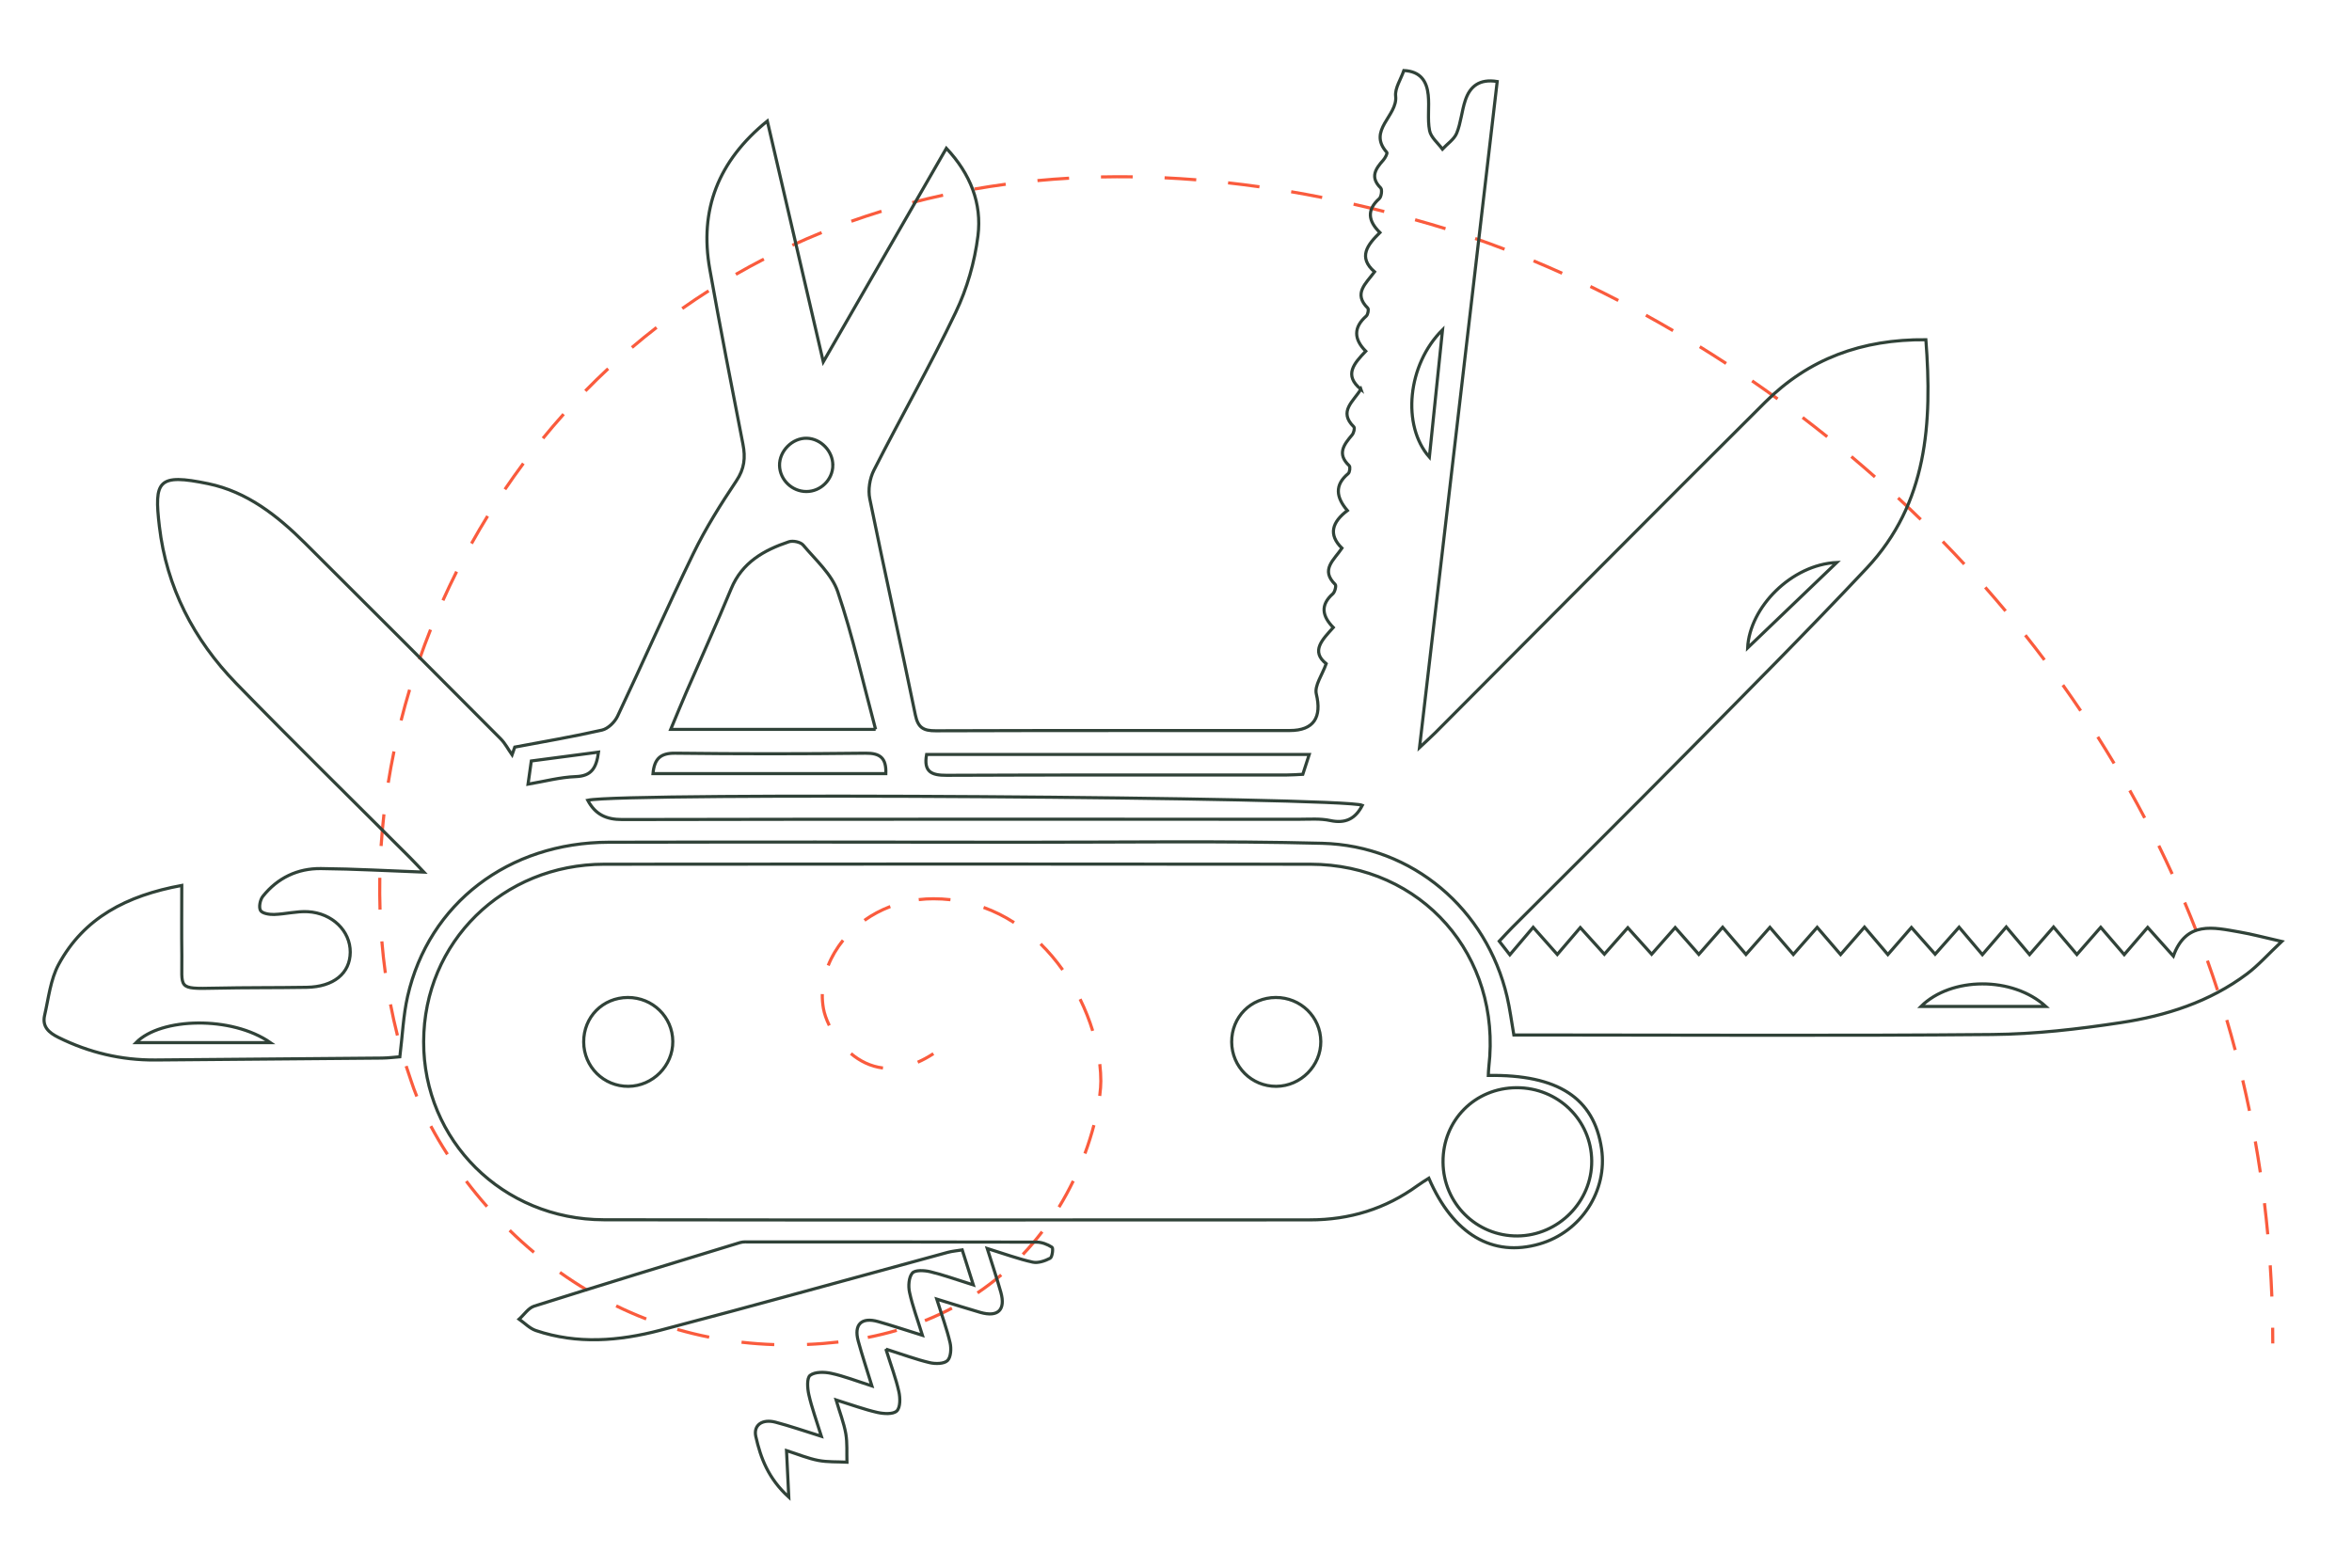 <svg width="7530" height="5020" viewBox="0 0 7530 5020" fill="none" xmlns="http://www.w3.org/2000/svg">
<path fill-rule="evenodd" clip-rule="evenodd" d="M3626.3 571.214C3592.15 570.754 3558.35 570.886 3524.9 571.597L3524.69 561.599C3558.26 560.886 3592.17 560.753 3626.43 561.215L3626.3 571.214ZM3829.41 580.735C3795.37 578.028 3761.66 575.893 3728.25 574.317L3728.73 564.328C3762.24 565.91 3796.06 568.051 3830.2 570.766L3829.41 580.735ZM3422.98 575.597C3388.94 577.554 3355.28 580.119 3321.99 583.277L3321.04 573.322C3354.46 570.152 3388.25 567.577 3422.41 565.613L3422.98 575.597ZM4031.48 603.098C3997.75 598.336 3964.31 594.119 3931.15 590.437L3932.25 580.498C3965.51 584.191 3999.05 588.42 4032.88 593.197L4031.48 603.098ZM3220.55 594.874C3186.85 599.391 3153.55 604.527 3120.66 610.264L3118.95 600.413C3151.96 594.653 3185.39 589.497 3219.22 584.963L3220.55 594.874ZM4231.95 637.253C4198.68 630.631 4165.67 624.528 4132.92 618.933L4134.61 609.076C4167.45 614.686 4200.54 620.806 4233.9 627.445L4231.95 637.253ZM3020.29 629.891C2987.04 637.105 2954.23 644.946 2921.87 653.393L2919.34 643.717C2951.84 635.235 2984.79 627.362 3018.17 620.118L3020.29 629.891ZM4430.45 682.207C4397.57 673.873 4364.93 666.034 4332.52 658.68L4334.74 648.928C4367.22 656.3 4399.95 664.16 4432.9 672.514L4430.45 682.207ZM2823.7 681.265C2791.09 691.285 2758.96 701.935 2727.31 713.19L2723.96 703.768C2755.75 692.464 2788.02 681.769 2820.76 671.706L2823.7 681.265ZM4579.04 722.794C4562.35 717.912 4545.73 713.155 4529.16 708.522L4531.85 698.892C4548.46 703.535 4565.12 708.303 4581.85 713.196C4597.6 717.807 4613.44 722.588 4629.34 727.541L4626.37 737.088C4610.52 732.153 4594.74 727.388 4579.04 722.794ZM2632.38 749.322C2600.71 762.186 2569.55 775.673 2538.9 789.756L2534.73 780.669C2565.51 766.524 2596.81 752.978 2628.62 740.057L2632.38 749.322ZM4815.08 802.714C4783.59 790.637 4752.28 779.189 4721.21 768.373L4724.5 758.929C4755.67 769.779 4787.07 781.263 4818.66 793.377L4815.08 802.714ZM2447.82 834.127C2417.44 849.786 2387.6 866.048 2358.3 882.885L2353.32 874.215C2382.75 857.302 2412.72 840.968 2443.24 825.239L2447.82 834.127ZM4999.25 879.608C4968.68 865.809 4938.23 852.576 4907.92 839.911L4911.77 830.684C4942.17 843.386 4972.71 856.656 5003.36 870.494L4999.25 879.608ZM5178.83 966.632C5149.02 951.191 5119.25 936.274 5089.56 921.882L5093.92 912.883C5123.69 927.314 5153.54 942.271 5183.43 957.752L5178.83 966.632ZM2271.39 935.527C2242.71 953.803 2214.61 972.648 2187.07 992.032L2181.31 983.854C2208.98 964.383 2237.21 945.453 2266.01 927.095L2271.39 935.527ZM5353.86 1063.08C5324.91 1046.15 5295.96 1029.72 5267.03 1013.77L5271.85 1005.01C5300.86 1021 5329.89 1037.48 5358.9 1054.45L5353.86 1063.08ZM2105.16 1052.56C2078.29 1073.38 2052.01 1094.74 2026.32 1116.6L2019.84 1108.98C2045.64 1087.03 2072.04 1065.57 2099.03 1044.65L2105.16 1052.56ZM5523.54 1168.04C5495.5 1149.72 5467.4 1131.86 5439.27 1114.46L5444.53 1105.96C5472.73 1123.4 5500.9 1141.3 5529.01 1159.67L5523.54 1168.04ZM1950.44 1184.22C1925.56 1207.44 1901.28 1231.15 1877.63 1255.31L1870.49 1248.32C1894.24 1224.05 1918.62 1200.24 1943.62 1176.91L1950.44 1184.22ZM5688.06 1281.33C5660.99 1261.7 5633.83 1242.51 5606.59 1223.75L5612.26 1215.52C5639.57 1234.32 5666.8 1253.56 5693.93 1273.24L5688.06 1281.33ZM1808.24 1329.49C1785.57 1354.83 1763.55 1380.61 1742.16 1406.79L1734.42 1400.46C1755.9 1374.17 1778.02 1348.28 1800.78 1322.82L1808.24 1329.49ZM5846.82 1402.42C5820.71 1381.48 5794.46 1360.96 5768.1 1340.86L5774.17 1332.91C5800.59 1353.06 5826.9 1373.63 5853.07 1394.61L5846.82 1402.42ZM5999.49 1531.01C5974.49 1508.9 5949.33 1487.18 5924.02 1465.86L5930.46 1458.21C5955.84 1479.59 5981.06 1501.36 6006.11 1523.52L5999.49 1531.01ZM1679.58 1486.99C1659.28 1514.22 1639.65 1541.83 1620.67 1569.78L1612.4 1564.16C1631.46 1536.09 1651.18 1508.36 1671.56 1481.02L1679.58 1486.99ZM6145.87 1667.06C6121.93 1643.69 6097.8 1620.7 6073.47 1598.1L6080.28 1590.78C6104.66 1613.43 6128.86 1636.48 6152.86 1659.9L6145.87 1667.06ZM1565.41 1655.15C1547.57 1684.09 1530.4 1713.35 1513.92 1742.9L1505.18 1738.02C1521.74 1708.35 1538.98 1678.97 1556.9 1649.9L1565.41 1655.15ZM6285.13 1809.93C6262.42 1785.44 6239.48 1761.32 6216.33 1737.57L6223.49 1730.59C6246.7 1754.4 6269.7 1778.58 6292.46 1803.13L6285.13 1809.93ZM1466.34 1832.7C1451.08 1863.06 1436.53 1893.68 1422.67 1924.52L1413.55 1920.42C1427.46 1889.45 1442.08 1858.7 1457.4 1828.21L1466.34 1832.7ZM6417.13 1959.71C6395.74 1934.15 6374.08 1908.95 6352.18 1884.1L6359.68 1877.49C6381.64 1902.4 6403.35 1927.67 6424.8 1953.29L6417.13 1959.71ZM1382.99 2018.22C1370.42 2049.79 1358.57 2081.55 1347.45 2113.45L1338.01 2110.16C1349.18 2078.12 1361.08 2046.23 1373.7 2014.53L1382.99 2018.22ZM6541.38 2116.15C6521.28 2089.45 6500.9 2063.09 6480.24 2037.08L6488.07 2030.86C6508.78 2056.94 6529.22 2083.37 6549.37 2110.14L6541.38 2116.15ZM6657.14 2278.66C6638.5 2250.97 6619.54 2223.6 6600.28 2196.57L6608.43 2190.77C6627.74 2217.87 6646.75 2245.31 6665.44 2273.08L6657.14 2278.66ZM1316.09 2210.12C1306.29 2242.72 1297.24 2275.43 1288.95 2308.22L1279.25 2305.77C1287.59 2272.84 1296.67 2239.98 1306.51 2207.24L1316.09 2210.12ZM6764.11 2447.16C6747.01 2418.54 6729.57 2390.24 6711.81 2362.27L6720.25 2356.91C6738.06 2384.96 6755.55 2413.33 6772.69 2442.03L6764.11 2447.16ZM1266.19 2407.32C1259.33 2440.58 1253.24 2473.89 1247.92 2507.2L1238.05 2505.62C1243.39 2472.17 1249.51 2438.71 1256.4 2405.3L1266.19 2407.32ZM6861.82 2621.3C6846.29 2591.76 6830.41 2562.53 6814.19 2533.61L6822.91 2528.72C6839.18 2557.71 6855.1 2587.03 6870.67 2616.65L6861.82 2621.3ZM1234.18 2608.08C1230.36 2641.9 1227.35 2675.68 1225.15 2709.38L1215.17 2708.73C1217.38 2674.87 1220.41 2640.93 1224.24 2606.95L1234.18 2608.08ZM6949.77 2800.62C6935.89 2770.19 6921.62 2740.06 6906.99 2710.23L6915.97 2705.83C6930.64 2735.74 6944.94 2765.95 6958.87 2796.47L6949.77 2800.62ZM1220.94 2810.88C1220.35 2844.89 1220.59 2878.78 1221.68 2912.5L1211.68 2912.82C1210.59 2878.93 1210.35 2844.88 1210.94 2810.7L1220.94 2810.88ZM2988.34 2883C2972.54 2883 2957.08 2883.92 2941.99 2885.7L2940.82 2875.77C2956.3 2873.95 2972.15 2873 2988.34 2873C3007.16 2873 3025.54 2874.04 3043.47 2876.06L3042.35 2885.99C3024.8 2884.02 3006.79 2883 2988.34 2883ZM7027.46 2984.32C7015.32 2953.2 7002.78 2922.37 6989.87 2891.83L6999.08 2887.94C7012.03 2918.56 7024.6 2949.48 7036.78 2980.69L7027.46 2984.32ZM2852.1 2907.6C2822.4 2918.88 2795.03 2933.64 2770.49 2951.1L2764.7 2942.95C2789.93 2925 2818.05 2909.83 2848.55 2898.25L2852.1 2907.6ZM3243.89 2958.4C3213.97 2939.08 3181.76 2922.82 3147.33 2910.4L3150.72 2901C3185.91 2913.69 3218.79 2930.29 3249.31 2950L3243.89 2958.4ZM2703.02 3014.19C2683.09 3038.75 2667.26 3065.54 2656.16 3093.5L2646.86 3089.81C2658.36 3060.86 2674.72 3033.19 2695.26 3007.89L2703.02 3014.19ZM1227.54 3014.09C1230.37 3048 1234.07 3081.68 1238.65 3115.11L1228.74 3116.47C1224.14 3082.86 1220.42 3049 1217.57 3014.92L1227.54 3014.09ZM3398.1 3108.55C3377.3 3079.26 3353.93 3051.48 3328.07 3026.08L3335.08 3018.95C3361.39 3044.79 3385.14 3073.02 3406.26 3102.77L3398.1 3108.55ZM7094.69 3172.19C7084.35 3140.48 7073.59 3109.05 7062.45 3077.9L7071.86 3074.53C7083.04 3105.77 7093.82 3137.29 7104.2 3169.08L7094.69 3172.19ZM2637.6 3183.32C2637.31 3198.61 2638.5 3213.93 2641.26 3229.11C2643.97 3244.04 2650.08 3262.3 2659.49 3281.54L2650.51 3285.94C2640.78 3266.05 2634.33 3246.92 2631.42 3230.89C2628.54 3215.05 2627.3 3199.07 2627.6 3183.12L2637.6 3183.32ZM3493.47 3302.32C3483.14 3268.75 3469.77 3234.85 3453.45 3201.65L3462.42 3197.24C3478.98 3230.91 3492.55 3265.3 3503.03 3299.38L3493.47 3302.32ZM1255.16 3215.28C1261.62 3248.68 1268.98 3281.76 1277.26 3314.48L1267.57 3316.93C1259.24 3284.03 1251.83 3250.76 1245.34 3217.18L1255.16 3215.28ZM7151.22 3363.64C7142.68 3331.39 7133.73 3299.41 7124.37 3267.71L7133.96 3264.88C7143.34 3296.67 7152.32 3328.74 7160.89 3361.08L7151.22 3363.64ZM2727.47 3369.8C2755 3392.98 2788.5 3410.25 2827.47 3414.97L2826.27 3424.89C2785.01 3419.9 2749.74 3401.62 2721.03 3377.45L2727.47 3369.8ZM2936.14 3396.78C2952.03 3389.88 2968.52 3380.98 2985.6 3369.82L2991.07 3378.18C2973.56 3389.63 2956.58 3398.81 2940.13 3405.95L2936.14 3396.78ZM3519.34 3461.97C3519.34 3444.65 3518.25 3426.64 3516.1 3408.13L3526.03 3406.98C3528.23 3425.84 3529.34 3444.24 3529.34 3461.97C3529.34 3474.59 3528.24 3490.81 3525.78 3509.92L3515.86 3508.64C3518.28 3489.84 3519.34 3474.06 3519.34 3461.97ZM1305.11 3412.26C1310.22 3428.39 1315.58 3444.4 1321.16 3460.31L1321.18 3460.37L1321.2 3460.43C1326.14 3475.68 1332.09 3491.98 1339.07 3509.16L1329.81 3512.92C1322.75 3495.56 1316.72 3479.05 1311.71 3463.56C1306.09 3447.58 1300.72 3431.49 1295.58 3415.29L1305.11 3412.26ZM7196.87 3558.06C7190.14 3525.29 7182.98 3492.77 7175.41 3460.51L7185.14 3458.22C7192.74 3490.57 7199.91 3523.18 7206.66 3556.05L7196.87 3558.06ZM3468.8 3692.08C3480.65 3660.08 3490.06 3629.61 3497.38 3601.55L3507.05 3604.07C3499.65 3632.44 3490.15 3663.23 3478.18 3695.55L3468.8 3692.08ZM1383.65 3603.62C1399.1 3632.57 1416.79 3662.78 1436.74 3693.68L1428.34 3699.11C1408.24 3667.97 1390.41 3637.53 1374.83 3608.33L1383.65 3603.62ZM7231.58 3754.82C7226.66 3721.61 7221.32 3688.65 7215.54 3655.94L7225.39 3654.2C7231.18 3687 7236.54 3720.06 7241.47 3753.36L7231.58 3754.82ZM1496.8 3779.35C1517.26 3806.31 1539.36 3833.43 1563.12 3860.36L1555.62 3866.97C1531.69 3839.85 1509.44 3812.55 1488.83 3785.39L1496.8 3779.35ZM3386.13 3862.75C3403.2 3834.82 3418.28 3806.91 3431.56 3779.48L3440.56 3783.84C3427.15 3811.54 3411.92 3839.74 3394.66 3867.97L3386.13 3862.75ZM7255.35 3952.89C7252.26 3919.48 7248.73 3886.3 7244.78 3853.36L7254.7 3852.17C7258.67 3885.2 7262.21 3918.47 7265.31 3951.97L7255.35 3952.89ZM1635.2 3936.21C1659.67 3960.1 1685.52 3983.58 1712.75 4006.39L1706.33 4014.05C1678.9 3991.08 1652.86 3967.43 1628.22 3943.36L1635.2 3936.21ZM3271.12 4013.47C3293.42 3989.9 3313.85 3965.69 3332.55 3941.14L3340.5 3947.2C3321.59 3972.02 3300.93 3996.51 3278.38 4020.34L3271.12 4013.47ZM7268.42 4151.95C7267.11 4118.46 7265.37 4085.19 7263.2 4052.14L7273.18 4051.49C7275.35 4084.62 7277.1 4117.98 7278.41 4151.56L7268.42 4151.95ZM1795.46 4070.33C1823.42 4090.23 1852.59 4109.33 1882.99 4127.43L1877.88 4136.03C1847.24 4117.78 1817.83 4098.53 1789.66 4078.48L1795.46 4070.33ZM3126.69 4135.95C3153.6 4117.81 3178.77 4098.64 3202.3 4078.68L3208.77 4086.3C3184.96 4106.5 3159.5 4125.89 3132.28 4144.24L3126.69 4135.95ZM1974.94 4177.1C2005.79 4192.13 2037.73 4206.09 2070.77 4218.82L2067.18 4228.16C2033.87 4215.32 2001.66 4201.24 1970.56 4186.09L1974.94 4177.1ZM2959.31 4224.27C2989.51 4212.16 3018.16 4198.87 3045.32 4184.56L3049.98 4193.41C3022.51 4207.88 2993.55 4221.32 2963.03 4233.55L2959.31 4224.27ZM7271.33 4302C7271.33 4285.16 7271.23 4268.38 7271.01 4251.66L7281.01 4251.53C7281.23 4268.3 7281.33 4285.12 7281.33 4302H7271.33ZM2169.92 4252.2C2202.78 4261.71 2236.6 4270 2271.39 4276.93L2269.44 4286.74C2234.37 4279.75 2200.27 4271.4 2167.14 4261.81L2169.92 4252.2ZM2777.29 4277.74C2809.38 4271.38 2840.13 4263.83 2869.6 4255.22L2872.41 4264.81C2842.65 4273.52 2811.61 4281.14 2779.23 4287.55L2777.29 4277.74ZM2635.94 4297.01C2652.1 4295.74 2667.98 4294.19 2683.57 4292.38L2684.72 4302.32C2669.01 4304.14 2653.01 4305.7 2636.73 4306.98C2618.94 4308.38 2601.33 4309.44 2583.9 4310.18L2583.48 4300.19C2600.79 4299.46 2618.27 4298.4 2635.94 4297.01ZM2374.65 4293.04C2408.59 4296.91 2443.37 4299.49 2478.99 4300.68L2478.66 4310.68C2442.77 4309.48 2407.73 4306.87 2373.52 4302.97L2374.65 4293.04Z" fill="#FA5B3D"/>
<path d="M4086.32 3478.6C4164.58 3477.91 4229.14 3412.66 4228.56 3334.86M2836.15 4319.86C2852.95 4373.49 2868.49 4414.34 2877.81 4456.58C2882.3 4476.49 2882.76 4507.1 2871.13 4518.15C2859.16 4529.43 2829.13 4527.35 2808.99 4522.87C2768.14 4513.66 2728.43 4498.93 2676.76 4482.82C2688.96 4524.02 2701.85 4556.82 2707.83 4590.88C2713.01 4620.57 2710.6 4651.64 2711.52 4682.14C2680.79 4680.53 2649.37 4682.26 2619.57 4676.5C2586.65 4670.17 2555.01 4656.82 2518.07 4645.08C2520.48 4695.15 2522.55 4737.96 2525.32 4794.12C2459.37 4733.93 2435.21 4668.45 2419.79 4600.09C2411.5 4563.26 2440.62 4542.89 2483.08 4554.17C2528.88 4566.25 2573.76 4581.79 2629.69 4599.28C2614.04 4548.76 2598.97 4508.14 2589.53 4466.13C2584.93 4445.88 2582.51 4412.62 2593.67 4404.1C2609.21 4392.25 2639.25 4392.94 2661.11 4397.66C2701.73 4406.4 2740.86 4421.82 2791.38 4437.93C2774.81 4383.96 2759.96 4339.42 2747.65 4294.2C2733.15 4241.03 2758.01 4216.86 2811.29 4231.94C2855.25 4244.36 2898.75 4258.98 2953.19 4275.9C2937.3 4224.45 2921.42 4182.22 2911.99 4138.6C2907.61 4118.81 2909.22 4090.61 2920.73 4076.69C2929.36 4066.22 2959.28 4067.83 2977.81 4072.2C3020.39 4082.33 3061.82 4097.52 3116.14 4114.55C3102.67 4071.97 3092.2 4038.94 3080.58 4002.46C3062.86 4005.34 3047.9 4006.49 3033.74 4010.4C2726.71 4093.72 2420.36 4179.34 2112.64 4260.02C1981.56 4294.43 1847.61 4305.24 1715.49 4260.59C1695.81 4253.92 1679.7 4236.65 1661.98 4224.22C1677.98 4209.95 1691.67 4188.32 1710.31 4182.45C1929.43 4113.17 2149.35 4046.08 2369.15 3978.98C2379.85 3975.76 2392.05 3976.91 2403.45 3976.91C2708.41 3976.91 3013.37 3976.57 3318.34 3977.49C3335.25 3977.49 3353.78 3984.62 3368.05 3993.94C3372.42 3996.82 3368.97 4025.48 3362.18 4029.04C3345.61 4037.79 3323.4 4045.39 3306.14 4041.59C3260.34 4031.46 3215.91 4015 3160.68 3997.86C3177.48 4051.6 3191.98 4094.41 3204.18 4137.91C3220.06 4194.65 3195.2 4218.7 3138.35 4202.47C3094.96 4190.05 3052.04 4176.12 2998.99 4159.89C3015.79 4213.52 3031.67 4256.22 3041.8 4300.18C3045.94 4318.25 3044.44 4345.98 3033.4 4356.8C3022.35 4367.5 2994.73 4367.73 2976.55 4363.48C2933.85 4353.46 2892.54 4337.93 2836.49 4320.2L2836.15 4319.86ZM4356.94 1246.56C4301.01 1200.87 4335.42 1163.47 4372.47 1124.57C4333.92 1085.78 4333 1048.27 4374.2 1012.02C4379.49 1007.3 4382.6 990.266 4379.03 986.698C4331.62 940.09 4372.82 907.981 4400.67 870.464C4346.7 823.51 4377.77 784.037 4417.82 744.678C4379.84 707.506 4375.24 672.061 4415.86 636.04C4422.65 629.94 4425.53 607.039 4420.35 601.86C4385.36 567.22 4403.89 540.52 4428.75 512.555C4434.73 505.88 4442.44 490.805 4440.03 488.043C4376.39 416.921 4475.24 371.348 4468.22 307.822C4465.46 282.274 4484.68 254.423 4494.46 225.883C4548.43 228.3 4568 260.868 4572.48 303.909C4576.51 341.887 4569.61 381.36 4576.86 418.417C4581.12 439.938 4603.56 457.891 4617.94 477.455C4633.59 460.653 4655.46 446.382 4663.63 426.473C4677.21 393.214 4679.74 355.582 4691.25 321.172C4706.09 276.635 4736.36 251.777 4793.32 260.983C4710.81 968.285 4628.64 1673.75 4544.63 2393.82C4567.31 2372.53 4581.69 2359.76 4595.27 2346.18C4947.3 1993.1 5298.41 1639.11 5651.83 1287.41C5790.73 1149.2 5960.59 1086.02 6165.78 1087.86C6186.03 1353.7 6171.41 1611.6 5976.24 1819.44C5786.01 2022.1 5589.57 2218.78 5394.27 2416.49C5210.95 2602.01 5025.67 2785.56 4841.31 2970.04C4827.96 2983.39 4815.3 2997.55 4799.88 3013.89C4811.16 3028.39 4821.17 3041.16 4833.83 3057.39C4859.38 3027.24 4882.17 3000.43 4908.52 2969.35C4937.06 3001.46 4960.65 3028.16 4985.74 3056.36C5009.68 3028.28 5031.89 3002.27 5059.39 2970.27C5085.4 2999.04 5109.11 3025.17 5136.49 3055.44C5159.97 3028.97 5183.1 3002.73 5211.41 2970.73C5236.96 2999.16 5260.55 3025.4 5287.83 3055.55C5311.42 3028.74 5334.78 3002.27 5363.2 2970.16C5388.64 2999.04 5411.88 3025.51 5438.81 3056.01C5463.09 3028.28 5486.57 3001.69 5515.11 2969.12C5540.43 2998.58 5563.33 3025.4 5589.8 3056.24C5615.12 3027.47 5638.59 3001 5666.44 2969.47C5691.99 2999.04 5715.12 3025.86 5741.36 3056.36C5766.79 3027.47 5790.15 3000.89 5817.77 2969.47C5843.2 2999.04 5866.34 3025.97 5892.69 3056.59C5917.66 3027.93 5940.79 3001.35 5969.22 2968.78C5994.54 2998.58 6017.55 3025.51 6044.02 3056.7C6068.42 3028.62 6091.55 3002.04 6119.51 2969.93C6144.72 2998.35 6168.08 3024.82 6195.35 3055.55C6219.98 3027.81 6244.38 3000.31 6272.11 2969.01C6297.77 2999.27 6320.9 3026.43 6346.68 3056.93C6371.77 3027.93 6395.13 3000.77 6423.1 2968.32C6447.95 2997.89 6470.85 3024.82 6497.67 3056.7C6523.68 3026.89 6547.96 2998.93 6574.54 2968.43C6600.32 2998.93 6623.45 3026.09 6649.23 3056.47C6675.7 3026.32 6699.17 2999.5 6725.53 2969.35C6750.85 2998.81 6774.21 3025.97 6800.79 3056.82C6825.65 3027.81 6848.78 3001 6875.82 2969.7C6902.29 2999.27 6927.15 3027.01 6957.99 3061.53C6999.42 2947.14 7086.77 2970.04 7170.31 2984.54C7209.67 2991.33 7248.34 3001.81 7305.07 3014.7C7260.88 3056.24 7230.04 3091.34 7193.56 3118.73C7073.99 3208.38 6934.4 3252.69 6789.74 3274.67C6653.83 3295.38 6515.74 3311.5 6378.45 3312.65C5893.27 3317.02 5408.08 3314.26 4922.9 3314.14C4898.28 3314.14 4873.65 3314.14 4846.61 3314.14C4839.01 3270.41 4834.06 3230.94 4825.09 3192.27C4759.61 2911.47 4522.77 2707.88 4233.11 2700.4C3915.03 2692.23 3596.49 2697.18 3278.17 2696.95C2835.23 2696.61 2392.17 2695.91 1949.22 2696.95C1627.69 2697.76 1373.01 2892.71 1305 3190.43C1291.08 3251.54 1288.66 3315.18 1280.14 3384C1263.46 3385.26 1242.97 3387.91 1222.6 3388.14C980.933 3390.44 739.379 3392.4 497.709 3394.24C388.383 3395.16 285.04 3370.53 186.992 3321.97C156.495 3306.89 134.515 3287.56 142.801 3251.42C155.46 3196.3 161.559 3136.68 187.682 3088.35C268.469 2939.2 404.839 2867.85 581.948 2835.28C581.948 2913.19 581.143 2986.73 582.179 3060.15C583.559 3164.99 565.377 3167.07 688.513 3164.3C786.332 3162.12 884.15 3163.15 981.854 3161.54C1068.05 3160.16 1120.87 3116.89 1121.33 3049.11C1121.79 2981.55 1064.14 2923.78 985.536 2919.41C949.861 2917.45 913.611 2927.12 877.475 2928.27C862.4 2928.73 839.499 2925.05 833.975 2915.38C827.991 2904.68 832.824 2880.97 841.685 2869.92C888.753 2811.11 952.623 2780.62 1027.2 2781.31C1135.49 2782.34 1243.78 2788.56 1357.02 2792.7C1340.91 2775.78 1327.1 2760.82 1312.71 2746.32C1126.97 2560.46 939.274 2376.56 756.065 2188.28C620.155 2048.46 533.039 1880.09 510.253 1685.6C493.106 1539.44 504.959 1515.39 666.648 1548.88C790.82 1574.54 888.293 1651.42 976.215 1738.88C1185.66 1947.07 1394.19 2156.17 1602.6 2365.51C1617.33 2380.24 1627.23 2399.81 1639.42 2417.18C1642.3 2408.9 1645.18 2400.61 1648.06 2392.33C1741.27 2374.72 1834.83 2358.95 1927.24 2337.89C1946.57 2333.52 1968.09 2312.34 1977.07 2293.47C2059.12 2120.27 2136 1944.54 2219.89 1772.26C2259.13 1691.58 2307.35 1614.82 2357.3 1540.13C2383.42 1501.24 2387.1 1465.44 2378.47 1421.94C2341.99 1235.74 2305.86 1049.42 2272.48 862.638C2238.42 672.176 2298.95 515.778 2456.61 387.575C2515.88 642.599 2574.11 892.905 2635.79 1158.75C2770.55 924.899 2898.06 703.363 3029.83 474.808C3107.39 557.323 3143.87 651.806 3130.98 755.036C3120.51 838.816 3096 924.438 3059.52 1000.51C2977.81 1171.64 2883.68 1336.78 2797.71 1505.95C2784.36 1532.19 2778.72 1568.56 2784.59 1597.22C2831.54 1828.19 2883.22 2058.24 2930.51 2289.21C2939.03 2330.53 2956.64 2340.31 2995.88 2340.08C3373.69 2338.81 3751.5 2339.39 4129.31 2339.27C4206.53 2339.27 4232.19 2296.46 4214.24 2222.35C4207.79 2195.76 4233.11 2161.35 4245.89 2125.33C4195.6 2085.28 4233.46 2048.34 4268.56 2009.33C4233 1973.19 4226.21 1937.4 4267.06 1901.49C4273.74 1895.63 4278.68 1875.49 4274.89 1871.69C4226.44 1824.5 4270.74 1793.2 4296.29 1755.34C4251.64 1711.61 4264.87 1671.67 4313.67 1634.85C4277.76 1593.07 4271.66 1553.48 4316.31 1516.54C4321.38 1512.4 4323.33 1494.79 4319.54 1491.22C4279.26 1453.36 4302.74 1423.55 4328.97 1392.48C4334.15 1386.38 4337.95 1370.27 4334.5 1366.93C4283.63 1317.45 4333.81 1285.22 4356.82 1246.21L4356.94 1246.56ZM2803.23 2335.59C2762.15 2182.07 2729.81 2035.68 2682.05 1894.59C2663.07 1838.66 2611.28 1793.09 2571.35 1745.44C2563.06 1735.54 2538.66 1730.48 2525.55 1734.85C2445.68 1761.67 2375.83 1800.8 2340.84 1885.38C2294.69 1996.78 2244.86 2106.69 2196.87 2217.4C2180.53 2255.03 2165.11 2293.12 2147.28 2335.59H2803.35H2803.23ZM1881.67 2562.53C1905.84 2607.76 1940.13 2624.45 1992.38 2624.33C2715.31 2622.84 3438.13 2623.3 4161.07 2623.41C4193.64 2623.41 4227.24 2620.65 4258.54 2627.44C4307.8 2638.14 4339.68 2621.57 4361.54 2578.76C4300.66 2552.29 1998.82 2536.87 1881.67 2562.53ZM2966.53 2415.92C2956.52 2471.16 2981.72 2482.9 3030.06 2482.67C3392.1 2481.05 3754.15 2481.86 4116.3 2481.74C4134.95 2481.74 4153.48 2480.25 4170.97 2479.44C4178.45 2456.31 4184.78 2436.98 4191.57 2415.92H2966.53ZM2090.54 2477.26H2836.03C2837.87 2426.74 2817.62 2411.31 2770.67 2411.89C2567.66 2414.31 2364.55 2414.31 2161.55 2411.89C2114.82 2411.31 2094.91 2429.27 2090.54 2477.26ZM6150.12 3222.88H6549.8C6443.47 3125.75 6246.22 3127.36 6150.12 3222.88ZM2666.29 1489.84C2666.63 1444.84 2628.2 1404.68 2583.32 1403.3C2536.94 1401.8 2494.59 1444.27 2495.74 1490.99C2496.89 1536.45 2535.79 1574.08 2581.82 1573.97C2627.85 1573.85 2666.06 1535.88 2666.4 1489.84H2666.29ZM4576.17 1463.83C4590.21 1328.04 4603.56 1198.34 4618.29 1056.09C4505.51 1167.72 4487.32 1363.14 4576.17 1463.83ZM5880.49 1801.14C5735.14 1808.05 5601.42 1944.77 5595.09 2074.7C5684.85 1988.73 5779.22 1898.16 5880.49 1801.14ZM865.852 3338.77C741.22 3251.88 514.166 3257.98 435.566 3338.77H865.852ZM1916.19 2408.44C1839.89 2418.45 1767.51 2428 1700.99 2436.75C1696.5 2468.63 1693.51 2490.38 1690.52 2511.09C1742.88 2502.23 1793.06 2488.65 1843.69 2486.81C1893.29 2484.97 1909.17 2460.11 1916.19 2408.44ZM4764.9 3443.73C4987.7 3440.39 5103.35 3516 5127.4 3678.38C5147.31 3813.26 5061.69 3944.8 4928.78 3983.35C4778.83 4026.86 4652.24 3952.97 4574.44 3772.87C4562.01 3780.92 4549.7 3788.06 4538.31 3796.46C4435.54 3871.26 4320.11 3906.25 4193.64 3906.25C3440.21 3906.25 2686.77 3907.17 1933.23 3905.9C1609.39 3905.33 1355.41 3652.03 1356.33 3335.44C1357.13 3017 1609.62 2767.73 1934.61 2767.39C2688.04 2766.58 3441.59 2766.58 4195.02 2767.39C4551.77 2767.73 4808.29 3060.39 4766.51 3416.46C4765.48 3425.43 4765.36 3434.52 4764.9 3443.73ZM4084.36 3194.11C4004.38 3194.46 3942.81 3256.72 3943.27 3336.82C3943.73 3416.11 4007.49 3479.29 4086.32 3478.6C4164.57 3477.91 4229.13 3412.66 4228.56 3334.86C4227.98 3256.26 4164 3193.88 4084.36 3194.11ZM2009.78 3194.11C1929.8 3194.46 1868.23 3256.72 1868.69 3336.82C1869.15 3416.11 1932.91 3479.29 2011.74 3478.6C2089.99 3477.91 2154.55 3412.66 2153.98 3334.86C2153.4 3256.26 2089.42 3193.88 2009.78 3194.11ZM4084.36 3194.11C4004.38 3194.46 3942.81 3256.72 3943.27 3336.82C3943.73 3416.11 4007.49 3479.29 4086.32 3478.6C4164.57 3477.91 4229.13 3412.66 4228.56 3334.86C4227.98 3256.26 4164 3193.88 4084.36 3194.11Z" stroke="#304238" stroke-width="10"/>
<path d="M4619.89 3721.12C4619.12 3587.47 4721.86 3483.58 4855.32 3483C4988.2 3482.62 5094.97 3586.7 5095.93 3717.86C5096.89 3847.68 4989.17 3956.56 4858.58 3957.71C4727.04 3958.86 4620.66 3853.44 4619.89 3721.12Z" stroke="#304238" stroke-width="10"/>
</svg>
